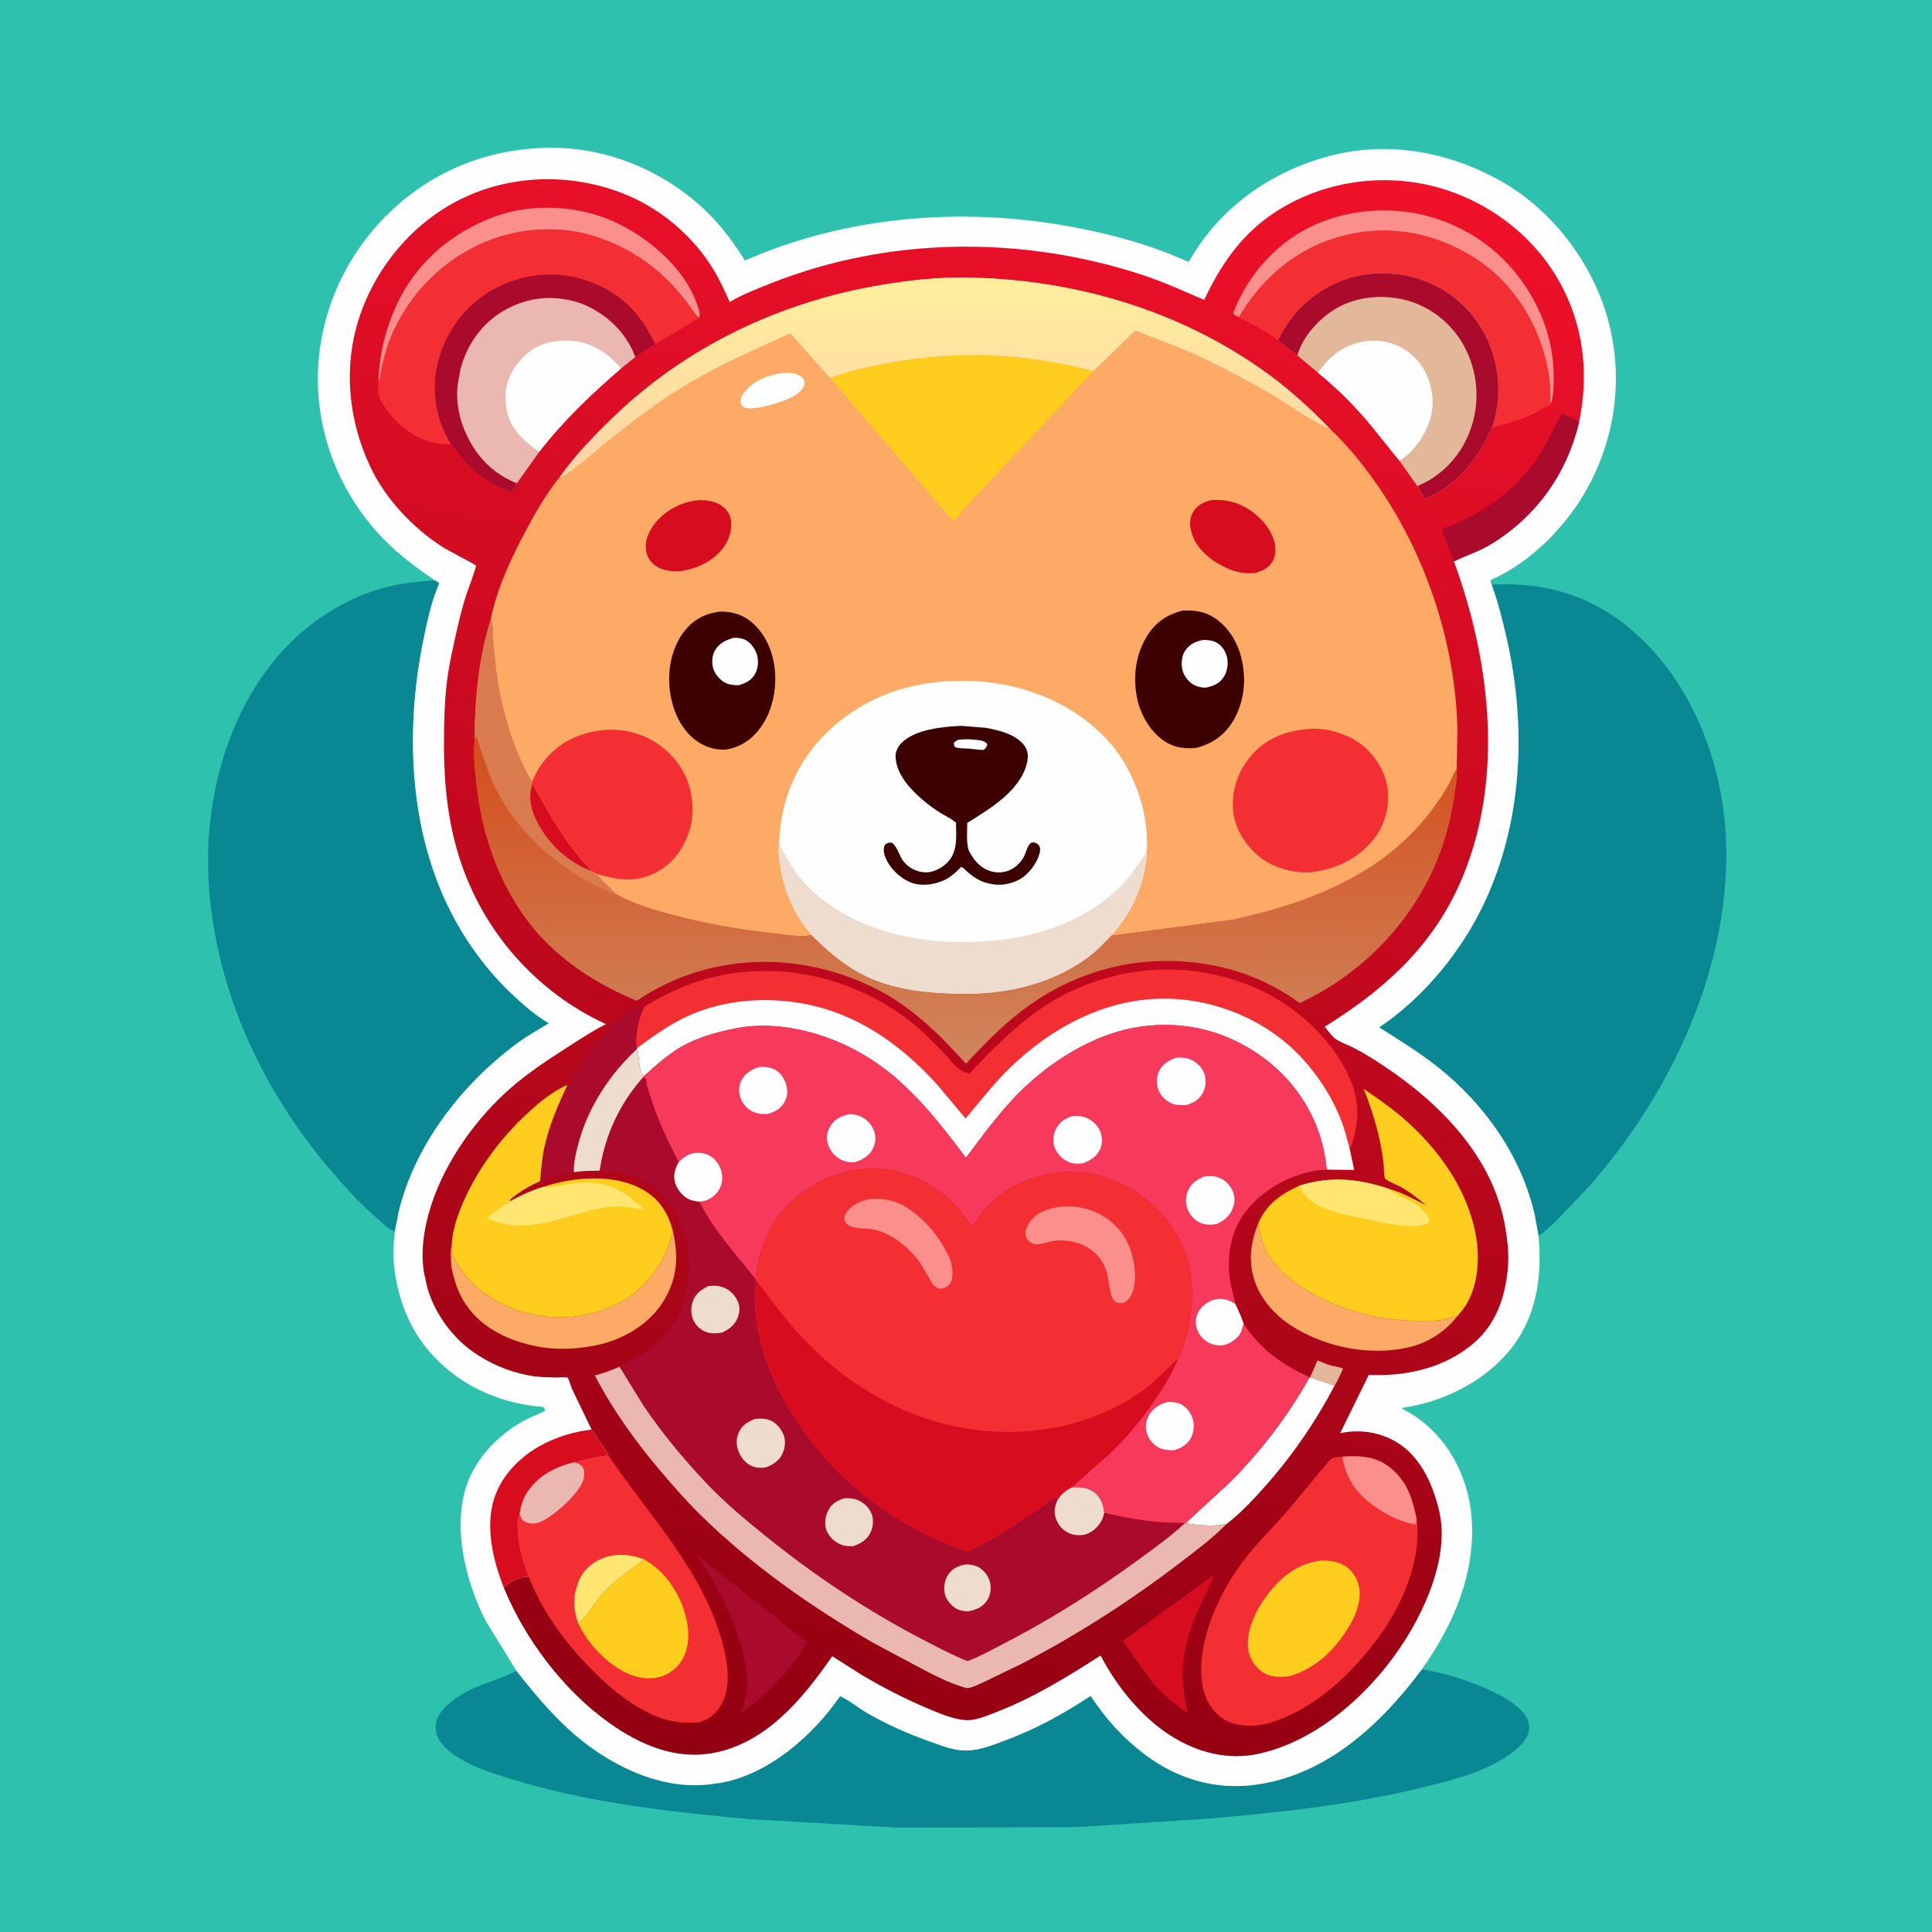 <svg version="1.1" xmlns="http://www.w3.org/2000/svg" style="display: block;" viewBox="0 0 2048 2048" width="1024" height="1024">
<defs>
	<linearGradient id="Gradient1" gradientUnits="userSpaceOnUse" x1="815.949" y1="1874.5" x2="1107.2" y2="127.513">
		<stop class="stop0" offset="0" stop-opacity="1" stop-color="rgb(145,0,17)"/>
		<stop class="stop1" offset="1" stop-opacity="1" stop-color="rgb(240,17,42)"/>
	</linearGradient>
	<linearGradient id="Gradient2" gradientUnits="userSpaceOnUse" x1="1022.81" y1="774.492" x2="1024.49" y2="1123">
		<stop class="stop0" offset="0" stop-opacity="1" stop-color="rgb(212,76,26)"/>
		<stop class="stop1" offset="1" stop-opacity="1" stop-color="rgb(207,133,93)"/>
	</linearGradient>
	<linearGradient id="Gradient3" gradientUnits="userSpaceOnUse" x1="999.549" y1="295.955" x2="1001.18" y2="495.729">
		<stop class="stop0" offset="0" stop-opacity="1" stop-color="rgb(255,239,157)"/>
		<stop class="stop1" offset="1" stop-opacity="1" stop-color="rgb(253,212,165)"/>
	</linearGradient>
</defs>
<path transform="translate(0,0)" fill="rgb(46,193,174)" d="M -0 -0 L 2048 0 L 2048 2048 L -0 2048 L -0 -0 z"/>
<path transform="translate(0,0)" fill="rgb(9,136,148)" d="M 1507.32 1769.45 C 1531.71 1773.63 1556.76 1781.4 1579.24 1791.68 C 1590.98 1797.06 1602.45 1803.06 1611.73 1812.27 C 1617.74 1818.23 1621.36 1824.02 1620.95 1832.73 C 1620.55 1841.39 1613.23 1849.35 1607.02 1854.64 C 1581.34 1876.52 1541.98 1886.42 1509.89 1894.34 C 1433.43 1913.2 1354.83 1921.65 1276.5 1928.13 L 1143.6 1936.72 L 1028.09 1937.26 L 951.713 1937.37 L 794.5 1928.38 C 709.829 1920.65 623.801 1911.05 542.255 1886.02 C 517.974 1878.57 485.131 1868.48 468.303 1848.37 C 463.005 1842.03 460.969 1834.6 462.242 1826.5 C 464.175 1814.21 477.493 1803.83 487.331 1797.47 C 505.968 1785.41 528.139 1781.44 547.363 1771.11 C 568.585 1798 590.634 1824.43 617.664 1845.75 C 654.663 1874.93 703.923 1897.35 752.076 1891.47 L 764.201 1889.83 C 815.041 1880.74 861.837 1839.63 890.538 1798.03 C 900.172 1802.27 909.612 1810.33 918.892 1815.7 C 940.183 1828.01 962.162 1837.69 985.306 1845.9 C 994.14 1849.03 1003.32 1852.7 1012.54 1854.48 C 1031.65 1858.18 1047.36 1851.71 1065 1845.13 C 1098.11 1832.77 1126.72 1817.16 1156.1 1797.72 C 1172.27 1822.25 1190.54 1842.45 1214.06 1860.14 C 1248.75 1886.22 1289.74 1898.02 1332.96 1891.62 C 1407.44 1880.57 1464.07 1827.42 1507.32 1769.45 z"/>
<path transform="translate(0,0)" fill="rgb(9,136,148)" d="M 461.028 615.176 L 465.394 617.679 C 465.316 619.45 465.067 619.861 464.392 621.451 C 457.139 638.536 452.781 659.147 449.006 677.404 C 431.063 764.19 432.726 860.01 466.833 942.689 C 484.446 985.385 511.29 1024.79 545.16 1056.15 C 556.445 1066.61 568.51 1076.92 581.822 1084.71 C 570.535 1091.58 558.903 1098.06 548.25 1105.91 C 490.218 1148.65 439.656 1213.51 422.721 1284.27 L 418.592 1305.24 C 413.237 1304.38 406.632 1297.38 402.433 1293.84 C 383.457 1277.84 366.65 1259.41 350.567 1240.58 C 279.058 1156.84 230.611 1053.99 221.735 943.608 C 214.733 856.547 237.538 761.547 295.438 694.474 C 325.654 659.47 368.341 631.942 413.5 621.41 C 429.087 617.774 445.103 616.347 461.028 615.176 z"/>
<path transform="translate(0,0)" fill="rgb(9,136,148)" d="M 1581.2 619.799 C 1638.63 616.331 1689.2 632.03 1732.63 670.364 C 1792.6 723.294 1824.8 805.287 1829.31 883.944 C 1837.14 1020.35 1772.16 1159.49 1682.7 1259.53 L 1649.59 1294.22 C 1643.84 1299.75 1637.82 1305.96 1630.84 1309.88 L 1626.99 1288.5 C 1613.02 1226.19 1574.25 1171.04 1524.67 1131.58 C 1504.87 1115.81 1483.26 1102.58 1461.91 1089.07 C 1509.63 1057.14 1550.09 1007.46 1574.18 955.488 C 1614.17 869.179 1618.16 769.388 1597.3 677.43 C 1592.89 657.968 1588.13 638.538 1581.2 619.799 z"/>
<path transform="translate(0,0)" fill="rgb(254,254,254)" d="M 461.028 615.176 C 441.965 602.379 424.089 589.076 407.894 572.707 C 362.738 527.066 336.477 464.514 336.937 400.193 C 337.403 334.958 364.727 272.513 411.214 226.889 C 459.511 179.49 521.533 155.782 588.711 156.687 C 650.012 157.513 711.317 185.264 753.798 229.128 C 767.594 243.373 779.163 259.364 789.657 276.151 C 896.926 229.075 1018.77 219.197 1133.37 239.949 C 1168.87 246.377 1204.08 255.254 1237.76 268.336 L 1260.14 277.584 C 1291.99 221.184 1344.83 183.1 1407 165.979 C 1470.2 148.574 1535.76 160.46 1592.29 192.724 C 1646.14 223.465 1688.28 279.231 1704.55 338.875 C 1721.45 400.871 1712.39 466.324 1680.23 521.864 C 1658.22 559.876 1621.18 597.005 1580.5 614.698 C 1579.77 617.19 1580.33 617.457 1581.2 619.799 C 1588.13 638.538 1592.89 657.968 1597.3 677.43 C 1618.16 769.388 1614.17 869.179 1574.18 955.488 C 1550.09 1007.46 1509.63 1057.14 1461.91 1089.07 C 1483.26 1102.58 1504.87 1115.81 1524.67 1131.58 C 1574.25 1171.04 1613.02 1226.19 1626.99 1288.5 L 1630.84 1309.88 C 1635.08 1353.33 1628.8 1396.76 1600.36 1431.36 C 1572.66 1465.06 1528.7 1486.74 1485.72 1492.45 C 1488.62 1494.93 1492.48 1496.49 1495.76 1498.5 C 1500.95 1501.68 1505.95 1505.31 1510.62 1509.22 C 1540.03 1533.86 1556.98 1570.72 1559.95 1608.65 C 1564.52 1667.09 1540.67 1722.71 1507.32 1769.45 C 1464.07 1827.42 1407.44 1880.57 1332.96 1891.62 C 1289.74 1898.02 1248.75 1886.22 1214.06 1860.14 C 1190.54 1842.45 1172.27 1822.25 1156.1 1797.72 C 1126.72 1817.16 1098.11 1832.77 1065 1845.13 C 1047.36 1851.71 1031.65 1858.18 1012.54 1854.48 C 1003.32 1852.7 994.14 1849.03 985.306 1845.9 C 962.162 1837.69 940.183 1828.01 918.892 1815.7 C 909.612 1810.33 900.172 1802.27 890.538 1798.03 C 861.837 1839.63 815.041 1880.74 764.201 1889.83 L 752.076 1891.47 C 703.923 1897.35 654.663 1874.93 617.664 1845.75 C 590.634 1824.43 568.585 1798 547.363 1771.11 L 514.456 1717.55 C 493.659 1676.15 479.413 1619.49 494.722 1574.27 C 504.434 1545.57 528.345 1521.07 554.409 1506.5 C 561.904 1502.31 569.837 1499.49 577.5 1495.72 L 577.748 1494 L 575.687 1491.36 L 573.362 1491.19 C 526.807 1487.26 483.519 1466.72 453.383 1430.63 C 430.399 1403.1 417.797 1365.03 417.08 1329.36 C 416.92 1321.37 417.897 1313.2 418.592 1305.24 L 422.721 1284.27 C 439.656 1213.51 490.218 1148.65 548.25 1105.91 C 558.903 1098.06 570.535 1091.58 581.822 1084.71 C 568.51 1076.92 556.445 1066.61 545.16 1056.15 C 511.29 1024.79 484.446 985.385 466.833 942.689 C 432.726 860.01 431.063 764.19 449.006 677.404 C 452.781 659.147 457.139 638.536 464.392 621.451 C 465.067 619.861 465.316 619.45 465.394 617.679 L 461.028 615.176 z"/>
<path transform="translate(0,0)" fill="rgb(216,12,31)" d="M 534.079 1683.06 C 527.917 1667.22 522.97 1651.15 520.794 1634.25 C 517.317 1607.26 521.248 1583.32 538.248 1561.58 C 559.684 1534.16 593.17 1519.5 627.113 1515.37 L 639.011 1533.16 C 640.852 1536.03 643.589 1539.54 644.789 1542.7 C 634.34 1544.07 623.161 1546.02 613.124 1549.17 C 611.507 1549.68 610.096 1549.91 608.419 1550.09 C 587.845 1555.29 568.704 1565.16 557.584 1584.12 C 553.737 1590.67 552.094 1597.45 550.817 1604.87 C 548.505 1609.63 548.665 1614.32 548.753 1619.5 C 548.988 1633.28 551.75 1646.31 556.271 1659.28 L 560.62 1671.54 C 551.311 1670.74 542.658 1675.66 535.72 1681.52 L 534.079 1683.06 z"/>
<path transform="translate(0,0)" fill="url(#Gradient1)" d="M 642.289 1085.62 C 567.652 1051.13 511.356 986.73 486.696 908.434 C 474.64 870.153 470.664 830.355 470.625 790.392 C 470.602 767.493 471.07 744.588 473.86 721.829 C 475.729 706.59 479.11 691.41 482.4 676.426 C 485.754 661.149 489.442 645.524 494.191 630.621 C 495.252 627.292 505.057 601.537 504.542 599.447 C 504.368 598.74 473.954 582.914 469.656 580.17 C 437.642 559.731 408.223 528.551 392.128 493.947 C 368.024 442.124 363.333 383.012 383.501 328.948 C 403.139 276.306 443.222 231.359 494.709 208.144 C 546.362 184.855 606.371 184.285 659.036 204.514 C 696.959 219.08 730.717 246.48 752.951 280.412 C 761.189 292.984 767.457 306.373 773.509 320.095 C 787.405 311.899 802.552 306.11 817.517 300.183 C 942.202 250.797 1082.85 249.667 1210 291.095 C 1232.78 298.518 1254.48 308.444 1276.44 317.931 C 1294.13 280.623 1315.42 249.067 1350.37 225.812 C 1397.27 194.612 1455.96 184.093 1510.86 195.436 C 1565.27 206.677 1615.81 240.502 1646.08 287.129 C 1677.48 335.509 1685.63 391.886 1673.82 447.881 C 1660.79 502.124 1628.93 547.034 1581.17 576.445 C 1568.17 584.451 1554.71 588.507 1541.24 595.12 C 1581.14 703.742 1595.37 832.498 1545.71 940.427 C 1515.36 1006.39 1464.83 1050.74 1404.25 1088.34 C 1407.7 1092.48 1411.82 1098.62 1416.26 1101.6 C 1421.69 1105.25 1428.64 1107.53 1434.51 1110.5 C 1445.43 1116.03 1456.09 1122.76 1466.28 1129.52 C 1527.51 1170.17 1583.91 1227.51 1596.01 1303 C 1598.16 1316.38 1599.65 1329.49 1598.5 1343.06 C 1595.78 1375.01 1586.08 1404.11 1560.61 1425.16 C 1529.92 1450.52 1489.99 1459.22 1451.03 1457.4 L 1420.57 1519.27 L 1421.86 1519 C 1443 1514.69 1465.74 1518.65 1483.72 1530.86 C 1507.34 1546.89 1519.18 1574.8 1525.53 1601.48 C 1536.21 1646.36 1513.7 1699.79 1490.37 1737.11 C 1456.51 1791.25 1399.51 1844.13 1335.91 1858.71 C 1302.25 1866.42 1269.76 1858.14 1241.02 1839.91 C 1209.9 1820.18 1183.59 1787.35 1166.67 1754.92 C 1132.11 1777.16 1096.17 1799.26 1057.78 1814.25 C 1049.08 1817.65 1039.72 1821.7 1030.47 1823.12 C 1024.8 1823.99 1019.69 1823.15 1014.12 1821.91 C 1002.61 1819.34 991.46 1814.43 980.655 1809.81 C 957.558 1799.93 935.164 1788.4 913.586 1775.55 L 882.183 1755.67 C 851.351 1800.41 811.75 1848.37 755.234 1858.37 C 714.963 1865.5 677.798 1849.16 645.617 1826.21 C 597.393 1791.81 556.384 1737.58 534.079 1683.06 L 535.72 1681.52 C 542.658 1675.66 551.311 1670.74 560.62 1671.54 L 556.271 1659.28 C 551.75 1646.31 548.988 1633.28 548.753 1619.5 C 548.665 1614.32 548.505 1609.63 550.817 1604.87 C 552.094 1597.45 553.737 1590.67 557.584 1584.12 C 568.704 1565.16 587.845 1555.29 608.419 1550.09 C 610.096 1549.91 611.507 1549.68 613.124 1549.17 C 623.161 1546.02 634.34 1544.07 644.789 1542.7 C 643.589 1539.54 640.852 1536.03 639.011 1533.16 L 627.113 1515.37 L 606.34 1472.22 C 605.492 1470.33 602.783 1461.28 601.71 1460.41 C 600.831 1459.69 591.399 1460.17 589.531 1460.16 C 579.419 1460.12 569.747 1459.77 559.782 1457.85 C 538.103 1453.67 518.47 1445.13 500.443 1432.29 C 476.69 1415.38 456.026 1385.36 451.097 1356.21 C 444.337 1330.97 449.4 1301.05 457.404 1276.64 C 472.642 1230.18 505.014 1185.02 541.812 1152.98 C 559.644 1137.45 579.131 1124.51 598.983 1111.77 C 613.109 1102.71 627.32 1093.22 642.289 1085.62 z"/>
<path transform="translate(0,0)" fill="rgb(226,183,154)" d="M 1388.72 1460.05 L 1396.66 1442.06 C 1401.4 1444.09 1406.13 1446.21 1411.11 1447.58 C 1414.43 1448.49 1421.15 1449 1423.7 1451 C 1420.78 1456.85 1418.13 1463.44 1414.67 1468.94 L 1388.72 1460.05 z"/>
<path transform="translate(0,0)" fill="rgb(216,12,31)" d="M 1285.27 1670.5 L 1286.65 1671.5 C 1273.16 1699.54 1258.51 1727.76 1254.59 1758.98 C 1252.15 1778.45 1255.05 1796.61 1258.74 1815.65 C 1245.5 1806.61 1234.87 1797.53 1223.63 1786.08 L 1190.1 1739.68 L 1285.27 1670.5 z"/>
<path transform="translate(0,0)" fill="rgb(170,11,45)" d="M 737.607 1647.64 L 855.798 1741.11 C 845.484 1757.39 833.913 1771.97 820.64 1785.91 C 809.855 1796.86 798.081 1806.88 785.573 1815.81 C 790.917 1801.53 793.613 1786.41 791.377 1771.16 C 785.048 1727.96 762.94 1682.84 737.607 1647.64 z"/>
<path transform="translate(0,0)" fill="rgb(254,254,254)" d="M 1388.14 1460.04 L 1388.72 1460.05 L 1414.67 1468.94 C 1394.04 1508.02 1369.4 1543.83 1339.94 1576.82 C 1327.83 1590.39 1314.59 1604.5 1300.11 1615.59 C 1285.41 1618.37 1271.34 1616.99 1256.67 1614.64 L 1301.98 1572.95 C 1335.29 1540.15 1365.38 1500.88 1388.14 1460.04 z"/>
<path transform="translate(0,0)" fill="rgb(170,11,45)" d="M 1541.24 595.12 L 1528.35 561.539 C 1531.82 558.788 1537.88 557.602 1542.03 555.737 L 1565 544.084 C 1588 530.995 1610.49 512.813 1625.8 491.119 C 1637.36 474.736 1645.85 456.404 1655.38 438.828 C 1661.29 441.245 1669.34 443.287 1673.82 447.881 C 1660.79 502.124 1628.93 547.034 1581.17 576.445 C 1568.17 584.451 1554.71 588.507 1541.24 595.12 z"/>
<path transform="translate(0,0)" fill="rgb(251,143,139)" d="M 401.17 402.665 C 402.574 374.368 408.334 349.933 420.065 324 C 440.285 279.302 477.878 246.995 523.438 229.92 C 563.296 214.982 613.304 217.549 651.844 235.39 C 687.502 251.897 725.091 283.589 738.61 321.737 C 740.233 326.316 742.969 332.708 740.888 337.132 L 739.697 336.007 C 736.42 332.819 733.938 328.477 731.229 324.797 C 725.926 317.591 720.199 310.424 714.161 303.817 C 681.005 267.543 631.856 243.175 582.287 243.125 C 533.657 243.076 489.14 262.417 454.759 296.759 C 435.231 316.264 418.276 343.223 410.021 369.535 C 406.713 380.078 404.233 390.888 402.464 401.795 C 402.419 402.068 402.563 402.46 402.333 402.615 C 402.011 402.831 401.558 402.649 401.17 402.665 z"/>
<path transform="translate(0,0)" fill="rgb(251,143,139)" d="M 1313.31 336.351 C 1310.86 334.928 1308.25 334.193 1307.2 331.5 C 1323.57 290.092 1353.98 255.707 1395.28 237.644 C 1438.49 218.746 1489.69 218.326 1533.35 235.619 C 1579.42 253.862 1614.23 288.897 1633.58 334.178 C 1643.01 356.233 1647.24 378.532 1647.02 402.469 C 1646.94 410.737 1646.56 420.215 1643.97 428.112 C 1643.41 426.868 1643.24 426.06 1643.3 424.689 C 1643.94 408.58 1641.64 393.781 1637.62 378.25 C 1626.19 334.165 1597.63 293.355 1557.96 270.212 C 1515.7 245.559 1469.68 237.812 1422.14 250.376 C 1375.04 262.822 1337.69 294.578 1313.31 336.351 z"/>
<path transform="translate(0,0)" fill="rgb(252,170,101)" d="M 1544.82 1395.24 C 1532.52 1411.13 1514.24 1423.15 1494.71 1427.88 C 1453.47 1437.87 1405.98 1428.59 1370.36 1406.33 C 1350.92 1394.18 1333.2 1374.16 1328.11 1351.27 L 1327.73 1349.5 C 1323.82 1331.96 1326.72 1313.85 1333.63 1297.45 C 1335.42 1305.25 1336.61 1313.02 1339.63 1320.48 C 1347.7 1340.38 1365.6 1355.39 1383.36 1366.51 C 1419.62 1389.21 1461.34 1399.94 1503.87 1400.13 C 1513.28 1400.17 1523.04 1400.43 1532.27 1398.4 L 1544.82 1395.24 z"/>
<path transform="translate(0,0)" fill="rgb(252,170,101)" d="M 713.313 1304.85 C 719.599 1332.69 718.087 1356.03 702.495 1380.62 C 687.504 1404.25 660.169 1420.07 633.129 1425.81 C 612.578 1430.17 589.705 1431.34 569 1427.23 C 539.706 1421.42 511.563 1408.57 494.106 1383.21 C 485.64 1370.91 481.721 1358.27 478.665 1343.92 C 477.918 1335.79 477.265 1326.68 478.889 1318.65 C 478.832 1328.79 480.078 1332.3 485.483 1341.05 C 501.711 1367.31 531.783 1385.88 561.562 1392.77 C 597.494 1401.08 635.221 1395.42 666.217 1375.11 C 690.02 1359.51 707.39 1332.43 713.313 1304.85 z"/>
<path transform="translate(0,0)" fill="rgb(170,11,45)" d="M 647.664 1087.62 L 648.3 1086.77 C 655.025 1078.97 673.506 1066.92 683.621 1066.42 C 677.392 1077.72 672.546 1098.39 675.063 1111.25 L 675.228 1111.93 C 678.588 1120.56 676.292 1134.16 682.316 1141.01 L 682.135 1141.72 C 657.179 1169.37 641.034 1204.17 635.822 1240.95 C 626.747 1241.06 617.828 1241.06 608.855 1242.61 L 607.005 1243.07 L 591.002 1246.42 C 584.981 1247.41 578.196 1249.84 572.48 1252.03 C 573.533 1239.54 574.618 1226.79 577.415 1214.56 C 582.62 1191.8 591.722 1170.89 601.579 1149.85 C 607.853 1139.44 613.778 1129.09 621.128 1119.36 L 647.664 1087.62 z"/>
<path transform="translate(0,0)" fill="rgb(238,221,206)" d="M 675.228 1111.93 C 678.588 1120.56 676.292 1134.16 682.316 1141.01 L 682.135 1141.72 C 657.179 1169.37 641.034 1204.17 635.822 1240.95 C 626.747 1241.06 617.828 1241.06 608.855 1242.61 C 607.976 1240.4 608.116 1241.41 608.238 1238.93 C 608.73 1228.95 611.212 1218.86 613.933 1209.29 C 624.51 1172.08 646.987 1138.09 675.228 1111.93 z"/>
<path transform="translate(0,0)" fill="rgb(244,47,52)" d="M 1313.31 336.351 C 1337.69 294.578 1375.04 262.822 1422.14 250.376 C 1469.68 237.812 1515.7 245.559 1557.96 270.212 C 1597.63 293.355 1626.19 334.165 1637.62 378.25 C 1641.64 393.781 1643.94 408.58 1643.3 424.689 C 1643.24 426.06 1643.41 426.868 1643.97 428.112 C 1643.04 429.321 1642.96 429.84 1641.52 430.346 C 1635.76 432.366 1629.75 436.679 1624.01 439.271 C 1610.19 445.515 1596.12 449.625 1581.42 453.26 C 1584.52 445.903 1586.2 436.919 1587.25 429.022 C 1591.59 396.416 1582.37 361.96 1562.13 336.023 C 1542.52 310.896 1513.61 294.713 1482 290.817 C 1462.68 288.436 1442.39 289.878 1424.07 296.774 C 1393.31 308.351 1368.47 331.141 1354.72 361.073 C 1342.67 350.733 1327.05 344.129 1313.31 336.351 z"/>
<path transform="translate(0,0)" fill="rgb(234,184,177)" d="M 656.786 1448.6 L 682.103 1489.83 C 701.916 1518.98 724.622 1546.56 748.906 1572.11 C 769.025 1593.27 791.266 1611.81 814 1630.05 C 865.915 1671.7 921.831 1708.86 981.054 1739.33 C 995.465 1746.74 1010.47 1754.86 1025.61 1760.63 C 1037.58 1756.35 1049.04 1749.81 1060.37 1744.02 C 1110.94 1718.17 1159.44 1687.72 1205.29 1654.28 C 1222.49 1641.73 1240.15 1629.05 1255.88 1614.68 L 1256.67 1614.64 C 1271.34 1616.99 1285.41 1618.37 1300.11 1615.59 C 1285.11 1630.87 1266.98 1644.34 1249.96 1657.32 C 1197.51 1697.31 1142.6 1732.6 1084.12 1763.12 L 1041.87 1783.56 C 1037.47 1785.48 1030.96 1788.83 1026.22 1789.37 C 1023.9 1789.63 1019.34 1787.85 1016.96 1787.08 C 1004.91 1783.22 993.4 1777.18 982.066 1771.61 L 925 1741.15 C 860.012 1703.27 796.791 1659.09 742.942 1606.32 C 728.008 1591.69 714.04 1575.65 700.49 1559.74 C 674.077 1528.72 649.291 1494.27 630.618 1458.06 C 639.218 1455.46 647.819 1453 655.911 1449.03 L 656.786 1448.6 z"/>
<path transform="translate(0,0)" fill="rgb(254,205,29)" d="M 478.889 1318.65 C 479.394 1307.36 482.884 1295.1 486.877 1284.56 C 502.064 1244.5 528.586 1208.25 559.935 1179.35 C 572.573 1167.7 585.801 1156.95 601.579 1149.85 C 591.722 1170.89 582.62 1191.8 577.415 1214.56 C 574.618 1226.79 573.533 1239.54 572.48 1252.03 C 561.287 1257.16 550.262 1263.35 540.999 1271.51 L 540.383 1273.53 C 551.78 1267.34 563.196 1262.03 575.615 1258.21 C 606.467 1247.8 648.083 1244.18 677.9 1259.16 C 695.246 1267.88 705.767 1281.01 711.662 1299.39 L 713.313 1304.85 C 707.39 1332.43 690.02 1359.51 666.217 1375.11 C 635.221 1395.42 597.494 1401.08 561.562 1392.77 C 531.783 1385.88 501.711 1367.31 485.483 1341.05 C 480.078 1332.3 478.832 1328.79 478.889 1318.65 z"/>
<path transform="translate(0,0)" fill="rgb(255,230,113)" d="M 575.615 1258.21 L 576.604 1258.35 C 584.875 1259.36 595.193 1256.14 603.508 1254.91 C 615.74 1253.09 631.9 1252.88 643.832 1256.55 C 657.941 1260.88 673.224 1272.37 683.34 1282.9 C 671.592 1280.22 659.287 1278.02 647.21 1279.3 C 607.009 1283.57 571.027 1307.48 529.398 1296.07 C 525.662 1295.04 518.586 1293.47 515.777 1290.93 L 540.383 1273.53 C 551.78 1267.34 563.196 1262.03 575.615 1258.21 z"/>
<path transform="translate(0,0)" fill="rgb(254,205,29)" d="M 1471.59 1259.95 C 1485.78 1263.96 1498.73 1270.89 1511.73 1277.73 C 1502.77 1270.11 1494.26 1263.36 1483.89 1257.67 C 1481.43 1256.32 1469.18 1251.23 1468.24 1249.37 C 1466.8 1246.56 1467.09 1236.67 1466.64 1232.98 C 1463.35 1206.22 1455.71 1179.11 1445.5 1154.19 C 1459.64 1163.86 1473.88 1173.62 1486.89 1184.8 C 1523.8 1216.49 1554.68 1259.06 1564.1 1307.47 C 1569.09 1333.12 1567.15 1364.7 1551.84 1386.72 L 1544.82 1395.24 L 1532.27 1398.4 C 1523.04 1400.43 1513.28 1400.17 1503.87 1400.13 C 1461.34 1399.94 1419.62 1389.21 1383.36 1366.51 C 1365.6 1355.39 1347.7 1340.38 1339.63 1320.48 C 1336.61 1313.02 1335.42 1305.25 1333.63 1297.45 C 1341.46 1277.08 1358.24 1265.44 1377.35 1256.86 C 1410.12 1246.53 1439.32 1249.32 1471.59 1259.95 z"/>
<path transform="translate(0,0)" fill="rgb(255,230,113)" d="M 1377.35 1256.86 C 1410.12 1246.53 1439.32 1249.32 1471.59 1259.95 C 1477.92 1266.65 1489.73 1269.59 1497.68 1274.51 C 1505.52 1279.36 1513.3 1285.88 1515.49 1295.16 C 1514.55 1296.14 1514.27 1296.66 1512.95 1297.12 C 1494.85 1303.38 1471.51 1296.97 1453.24 1293.32 C 1434.73 1289.62 1414.53 1286.02 1397.46 1277.82 L 1396 1277.11 C 1387.77 1273.16 1380.62 1265.33 1377.35 1256.86 z"/>
<path transform="translate(0,0)" fill="rgb(226,183,154)" d="M 1354.72 361.073 C 1368.47 331.141 1393.31 308.351 1424.07 296.774 C 1442.39 289.878 1462.68 288.436 1482 290.817 C 1513.61 294.713 1542.52 310.896 1562.13 336.023 C 1582.37 361.96 1591.59 396.416 1587.25 429.022 C 1586.2 436.919 1584.52 445.903 1581.42 453.26 C 1566.48 487.631 1545.11 513.703 1510.48 529.251 L 1502.5 515.298 L 1483.45 488.463 L 1452.4 449.897 C 1436.05 430.202 1417.02 411.261 1397.13 395.174 L 1375.24 376.713 L 1354.72 361.073 z"/>
<path transform="translate(0,0)" fill="rgb(254,254,254)" d="M 1397.13 395.174 C 1409.53 377.466 1423.67 365.918 1445.56 362.115 C 1461.95 359.269 1478.07 362.578 1491.67 372.347 C 1506.8 383.219 1515.34 398.8 1518 417 C 1520.99 437.427 1513.97 455.388 1501.82 471.54 C 1496.68 478.361 1490.73 483.991 1483.45 488.463 L 1452.4 449.897 C 1436.05 430.202 1417.02 411.261 1397.13 395.174 z"/>
<path transform="translate(0,0)" fill="rgb(170,11,45)" d="M 1354.72 361.073 C 1368.47 331.141 1393.31 308.351 1424.07 296.774 C 1442.39 289.878 1462.68 288.436 1482 290.817 C 1513.61 294.713 1542.52 310.896 1562.13 336.023 C 1582.37 361.96 1591.59 396.416 1587.25 429.022 C 1586.2 436.919 1584.52 445.903 1581.42 453.26 C 1566.48 487.631 1545.11 513.703 1510.48 529.251 L 1502.5 515.298 L 1509.32 512.085 C 1533.66 499.87 1551.51 478.036 1559.84 452.226 C 1568.93 424.09 1566.21 393.943 1552.52 367.827 C 1540.57 345.047 1519.03 326.851 1494.38 319.313 C 1469.84 311.807 1440.88 313.411 1418.21 325.926 C 1399.73 336.136 1381.02 356.014 1375.24 376.713 L 1354.72 361.073 z"/>
<path transform="translate(0,0)" fill="rgb(244,47,52)" d="M 608.419 1550.09 C 610.096 1549.91 611.507 1549.68 613.124 1549.17 C 623.161 1546.02 634.34 1544.07 644.789 1542.7 C 688.266 1607.17 744.206 1663.49 765.511 1740.44 C 769.921 1756.36 773.386 1775.23 770.123 1791.64 C 767.798 1803.33 761.93 1814.3 751.834 1821.03 C 749.665 1822.47 747.418 1823.31 745 1824.22 L 743.832 1824.68 C 739.799 1826.16 735.173 1826.1 730.921 1826.16 C 715.59 1826.4 701.736 1822.61 688.017 1815.93 C 664.546 1804.5 645.436 1788.24 627.203 1769.8 C 599.203 1741.5 575.093 1708.84 560.62 1671.54 L 556.271 1659.28 C 551.75 1646.31 548.988 1633.28 548.753 1619.5 C 548.665 1614.32 548.505 1609.63 550.817 1604.87 C 552.094 1597.45 553.737 1590.67 557.584 1584.12 C 568.704 1565.16 587.845 1555.29 608.419 1550.09 z"/>
<path transform="translate(0,0)" fill="rgb(255,230,113)" d="M 612.996 1721.16 C 609.106 1710.24 607.291 1696.99 610.379 1685.63 L 610.846 1684 L 613.033 1677 C 617.233 1665.97 625.801 1657.48 636.571 1652.76 C 651.949 1646.02 667.552 1647.24 682.888 1653.01 C 667.033 1664.94 651.394 1675.12 638.082 1690.17 C 629.29 1700.12 622.827 1712.38 612.996 1721.16 z"/>
<path transform="translate(0,0)" fill="rgb(234,184,177)" d="M 608.419 1550.09 C 612.518 1550.84 614.991 1551.93 617.57 1555.34 C 619.873 1558.38 619.563 1563.92 618.724 1567.43 C 615.205 1582.19 589.115 1604.81 576.127 1611.75 C 570.739 1614.62 565.064 1616.12 559.068 1614.1 C 556.006 1613.06 553.741 1611.75 552.35 1608.7 L 550.817 1604.87 C 552.094 1597.45 553.737 1590.67 557.584 1584.12 C 568.704 1565.16 587.845 1555.29 608.419 1550.09 z"/>
<path transform="translate(0,0)" fill="rgb(254,205,29)" d="M 682.888 1653.01 C 705.063 1665.61 719.997 1687.87 726.671 1712.26 C 730.753 1727.17 731.337 1745.04 723.5 1758.82 C 718.281 1768 709.719 1774.76 699.533 1777.57 C 685.817 1781.35 670.183 1777.59 658.215 1770.4 C 638.901 1758.78 622.865 1741.31 612.996 1721.16 C 622.827 1712.38 629.29 1700.12 638.082 1690.17 C 651.394 1675.12 667.033 1664.94 682.888 1653.01 z"/>
<path transform="translate(0,0)" fill="rgb(244,47,52)" d="M 1422.95 1544.06 C 1443.06 1542.78 1460.33 1543.79 1476.17 1557.91 C 1492.38 1572.35 1497.43 1589.64 1501.64 1610.11 L 1501.9 1611.66 C 1507.08 1656.31 1484.47 1705.46 1457.96 1740.11 C 1434.12 1771.27 1404.01 1800.69 1368.25 1817.64 C 1357.78 1822.6 1345.6 1827.4 1334 1828.71 C 1319.96 1830.31 1304.88 1828.81 1293.5 1819.7 C 1281.43 1810.03 1275.62 1796.61 1273.98 1781.44 C 1269.22 1737.31 1293.32 1686.57 1319.75 1652.35 C 1333.52 1634.53 1349.83 1618.63 1364.75 1601.75 L 1407.76 1549.91 C 1412.59 1543.98 1415.7 1544.8 1422.95 1544.06 z"/>
<path transform="translate(0,0)" fill="rgb(251,143,139)" d="M 1422.95 1544.06 C 1443.06 1542.78 1460.33 1543.79 1476.17 1557.91 C 1492.38 1572.35 1497.43 1589.64 1501.64 1610.11 L 1501.27 1615 L 1500 1615.98 C 1484.5 1613.41 1468.67 1605.39 1456.13 1596.2 C 1437.5 1582.56 1426.45 1567.07 1422.95 1544.06 z"/>
<path transform="translate(0,0)" fill="rgb(254,205,29)" d="M 1399.23 1654.34 C 1407.83 1653.63 1417.24 1655.05 1424.83 1659.29 C 1432.63 1663.65 1438.03 1671.74 1440.2 1680.28 C 1444.02 1695.23 1437.67 1711.29 1430.1 1724 C 1415.73 1748.12 1393.98 1769.85 1366.24 1776.85 C 1356.76 1778.19 1346.59 1778.05 1338.36 1772.46 C 1330.3 1766.97 1324.89 1758.63 1323.29 1749 C 1320.1 1729.9 1331.12 1707.16 1342.25 1692.19 C 1357.17 1672.13 1374.13 1658.01 1399.23 1654.34 z"/>
<path transform="translate(0,0)" fill="rgb(244,47,52)" d="M 683.621 1066.42 L 684.717 1065.95 C 689.186 1063.86 693.307 1060.97 697.666 1058.64 C 707.952 1053.17 718.669 1048.2 729.529 1043.99 C 779.452 1024.6 839.04 1024.89 889.583 1042.24 C 917.445 1051.8 942.772 1065.14 965.874 1083.45 C 978.434 1093.41 989.635 1104.93 1000.7 1116.5 C 1006.39 1122.45 1011.87 1129.99 1018.68 1134.67 C 1021.28 1136.47 1024.55 1137.33 1027.56 1138.22 C 1052.2 1111.74 1078.84 1084.87 1109.36 1065.16 C 1143.06 1043.39 1185.88 1029.78 1226 1028.06 C 1285.29 1025.53 1344.8 1044.13 1388.68 1085.27 C 1411.15 1106.33 1433.93 1137.45 1438.08 1168.5 L 1438.33 1170.32 C 1440.16 1184.63 1436.91 1204.97 1430.75 1218.13 L 1435.46 1240.12 L 1406.45 1239.79 L 1405.38 1231.26 C 1399.61 1188.25 1376.01 1149.17 1341.6 1123.04 C 1302.8 1093.58 1257.65 1081.54 1209.49 1088.21 C 1160.08 1095.06 1111.63 1125.82 1077.42 1161.2 C 1057.59 1181.7 1041.03 1204.62 1023.88 1227.32 C 995.144 1189.12 965.637 1150.92 925.288 1124.19 C 883.973 1096.82 827.525 1080.08 777.953 1090.45 C 759.226 1094.36 739.734 1099.62 723.006 1109.18 C 708.054 1117.72 695.008 1129.49 682.316 1141.01 C 676.292 1134.16 678.588 1120.56 675.228 1111.93 L 675.063 1111.25 C 672.546 1098.39 677.392 1077.72 683.621 1066.42 z"/>
<path transform="translate(0,0)" fill="rgb(254,254,254)" d="M 675.063 1111.25 C 690.578 1099.78 706.32 1088.31 723.639 1079.68 C 760.769 1061.19 803.66 1056.57 844.338 1062.67 C 904.85 1071.75 953.159 1105.24 993.471 1149.76 L 1023.56 1185.62 C 1036.93 1169.8 1049.76 1153.24 1064.18 1138.37 C 1104.99 1096.27 1158.61 1064.26 1218 1059.27 C 1270.24 1054.88 1324.67 1072.45 1364.5 1106.55 C 1389.29 1127.76 1410.05 1157.56 1421.85 1187.95 C 1425.71 1197.88 1428.07 1207.87 1430.75 1218.13 L 1435.46 1240.12 L 1406.45 1239.79 L 1405.38 1231.26 C 1399.61 1188.25 1376.01 1149.17 1341.6 1123.04 C 1302.8 1093.58 1257.65 1081.54 1209.49 1088.21 C 1160.08 1095.06 1111.63 1125.82 1077.42 1161.2 C 1057.59 1181.7 1041.03 1204.62 1023.88 1227.32 C 995.144 1189.12 965.637 1150.92 925.288 1124.19 C 883.973 1096.82 827.525 1080.08 777.953 1090.45 C 759.226 1094.36 739.734 1099.62 723.006 1109.18 C 708.054 1117.72 695.008 1129.49 682.316 1141.01 C 676.292 1134.16 678.588 1120.56 675.228 1111.93 L 675.063 1111.25 z"/>
<path transform="translate(0,0)" fill="rgb(244,47,52)" d="M 401.17 402.665 C 401.558 402.649 402.011 402.831 402.333 402.615 C 402.563 402.46 402.419 402.068 402.464 401.795 C 404.233 390.888 406.713 380.078 410.021 369.535 C 418.276 343.223 435.231 316.264 454.759 296.759 C 489.14 262.417 533.657 243.076 582.287 243.125 C 631.856 243.175 681.005 267.543 714.161 303.817 C 720.199 310.424 725.926 317.591 731.229 324.797 C 733.938 328.477 736.42 332.819 739.697 336.007 L 740.888 337.132 L 694.725 364.56 L 673.424 378.458 L 658.433 390.44 C 627.12 417.432 597.092 446.082 571.689 478.829 L 547.983 512.165 C 546.676 515.793 544.021 518.846 541.745 521.922 C 525.015 515.077 509.942 507.2 497.15 494.11 C 490.325 487.125 484.986 479.338 478.863 471.822 L 477.959 470.722 C 465.546 472.056 448.993 467.309 438.448 460.712 C 430.104 455.491 422.698 449.959 416.38 442.307 C 411.148 435.97 403.903 427.444 401.733 419.454 C 400.317 414.245 400.836 408.022 401.17 402.665 z"/>
<path transform="translate(0,0)" fill="rgb(170,11,45)" d="M 477.959 470.722 L 475.454 466.526 C 460.485 439.447 456.778 408.687 465.598 378.927 C 474.683 348.274 495.276 321.821 523.436 306.521 C 552.303 290.837 585.8 286.486 617.5 295.997 C 638.459 302.285 658.309 314.02 672.755 330.584 C 681.753 340.901 688.243 352.584 694.725 364.56 L 673.424 378.458 C 664.028 353.339 644.654 334.379 620.288 323.464 C 615.749 321.431 611.328 320.061 606.5 318.892 C 580.56 312.614 555.883 316.404 533.005 329.983 C 510.113 343.57 494.479 366.22 488.09 391.833 L 485.532 405.571 C 481.618 432.406 490.926 460.186 507.005 481.5 C 517.174 494.981 532.072 506.382 547.983 512.165 C 546.676 515.793 544.021 518.846 541.745 521.922 C 525.015 515.077 509.942 507.2 497.15 494.11 C 490.325 487.125 484.986 479.338 478.863 471.822 L 477.959 470.722 z"/>
<path transform="translate(0,0)" fill="rgb(234,184,177)" d="M 547.983 512.165 C 532.072 506.382 517.174 494.981 507.005 481.5 C 490.926 460.186 481.618 432.406 485.532 405.571 L 488.09 391.833 C 494.479 366.22 510.113 343.57 533.005 329.983 C 555.883 316.404 580.56 312.614 606.5 318.892 C 611.328 320.061 615.749 321.431 620.288 323.464 C 644.654 334.379 664.028 353.339 673.424 378.458 L 658.433 390.44 C 627.12 417.432 597.092 446.082 571.689 478.829 L 547.983 512.165 z"/>
<path transform="translate(0,0)" fill="rgb(254,254,254)" d="M 571.689 478.829 C 564.098 474.162 557.518 468.653 551.42 462.172 C 539.287 449.275 535.218 434.889 536.006 417.5 C 536.783 400.344 546.284 385.527 558.915 374.544 C 571.235 363.831 588.424 360.171 604.408 361.202 C 627.401 362.685 643.503 373.564 658.433 390.44 C 627.12 417.432 597.092 446.082 571.689 478.829 z"/>
<path transform="translate(0,0)" fill="url(#Gradient2)" d="M 520.181 656.658 C 523.136 662.499 522.032 670.806 522.492 677.326 L 525.572 708.204 C 531.041 750.4 542.567 791.882 563.832 828.98 L 564.124 830.08 C 582.474 863.499 600.884 896.098 627.843 923.568 L 632.966 926.429 C 638.089 934.726 646.859 940.39 652.913 947.96 C 672.017 958.276 693.218 964.656 714.128 970.19 C 749.574 979.572 785.719 985.676 822.151 989.648 C 833.813 990.919 848.924 993.722 860.317 991.193 C 876.115 1006.85 892.398 1021.17 912.145 1031.79 C 946.636 1050.34 988.711 1053.46 1027.04 1053.28 C 1072.71 1053.05 1120.28 1040.69 1156.55 1012.24 C 1164.16 1006.27 1170.92 998.764 1177.75 991.908 L 1305.44 975.196 C 1385.6 957.847 1463.92 928.491 1515.87 861.418 C 1523.34 851.77 1530.28 841.386 1536.16 830.682 C 1538.7 826.054 1540.53 820.444 1543.44 816.179 L 1544.22 815.079 C 1545.13 823.192 1543.35 832.636 1542.15 840.656 C 1538.91 862.261 1534.32 882.821 1526.75 903.366 C 1500.81 973.768 1445.68 1031.79 1377.73 1063.24 C 1332.56 1030.13 1279.18 1016.36 1223.66 1018.99 C 1177.25 1021.2 1132.19 1037.18 1094 1063.6 C 1067.88 1081.66 1045.51 1104.27 1024.1 1127.55 L 997.558 1099.53 C 982.251 1084.87 965.955 1070.66 948.047 1059.25 C 921.483 1042.32 889.408 1030.15 858.5 1024.21 C 794.503 1011.91 728.903 1024.37 674.969 1060.89 C 631.474 1042.82 589.689 1016 560.802 978.144 C 527.123 934.014 510.305 882.734 504.58 828.015 C 503.112 813.98 501.151 798.237 503.027 784.217 C 503.117 742.282 507.305 696.736 520.181 656.658 z"/>
<path transform="translate(0,0)" fill="rgb(218,123,79)" d="M 520.181 656.658 C 523.136 662.499 522.032 670.806 522.492 677.326 L 525.572 708.204 C 531.041 750.4 542.567 791.882 563.832 828.98 L 564.124 830.08 C 582.474 863.499 600.884 896.098 627.843 923.568 L 632.966 926.429 C 638.089 934.726 646.859 940.39 652.913 947.96 L 646 945.384 L 642.057 943.835 C 586.066 918.376 537.43 873.41 516.286 814.473 L 507.1 787.039 L 506.569 785.5 L 505.545 782.5 C 504.591 780.349 504.789 781.762 504.583 779.656 L 504.51 778.5 C 504.371 780.45 503.602 782.351 503.027 784.217 C 503.117 742.282 507.305 696.736 520.181 656.658 z"/>
<path transform="translate(0,0)" fill="rgb(216,12,31)" d="M 564.124 830.08 C 582.474 863.499 600.884 896.098 627.843 923.568 C 607.57 916.367 589.901 902.216 577.599 884.727 C 569.861 873.726 562.647 859.869 562.08 846.235 C 561.86 840.947 563.217 835.302 564.124 830.08 z"/>
<path transform="translate(0,0)" fill="rgb(170,11,45)" d="M 682.135 1141.72 C 682.9 1142.31 683.896 1142.68 684.43 1143.48 C 685.325 1144.82 685.695 1149.85 686.179 1151.69 L 691.776 1169.66 C 699.218 1191.21 708.84 1211.64 719.524 1231.76 C 715.644 1238.73 713.341 1245.66 715.659 1253.67 C 717.708 1260.76 723.584 1267.97 730.197 1271.23 C 733.618 1272.91 737.859 1273.3 741.595 1273.88 C 756.144 1303.99 780.283 1329.55 800.838 1355.69 L 801.036 1356.51 C 800.194 1370.93 799.833 1384.74 801.753 1399.1 C 809.102 1454.06 839.453 1505.95 875.834 1546.94 C 906.653 1581.66 948.089 1611.36 990.297 1630.53 C 1001.77 1635.74 1013.79 1641.09 1025.96 1644.45 C 1050.51 1633.34 1072.83 1618.45 1095.19 1603.52 C 1099.5 1600.65 1103.93 1597.83 1108 1594.62 C 1110.29 1592.81 1113.54 1589.32 1116.25 1588.34 C 1117.77 1587.79 1120.18 1588.3 1121.71 1588.49 C 1125.72 1583.12 1129.92 1579.53 1135.95 1576.57 C 1144.98 1576.13 1154.01 1576.42 1161.19 1582.77 C 1167.43 1588.29 1169.67 1595.53 1170.59 1603.56 C 1190.44 1608.36 1210.16 1611.89 1230.53 1613.6 C 1238.98 1614.31 1247.48 1613.67 1255.88 1614.68 C 1240.15 1629.05 1222.49 1641.73 1205.29 1654.28 C 1159.44 1687.72 1110.94 1718.17 1060.37 1744.02 C 1049.04 1749.81 1037.58 1756.35 1025.61 1760.63 C 1010.47 1754.86 995.465 1746.74 981.054 1739.33 C 921.831 1708.86 865.915 1671.7 814 1630.05 C 791.266 1611.81 769.025 1593.27 748.906 1572.11 C 724.622 1546.56 701.916 1518.98 682.103 1489.83 L 656.786 1448.6 C 668.387 1442.03 679.299 1436.53 690.061 1428.5 C 706.762 1416.03 721.406 1394.12 726.388 1373.88 L 726.836 1371.99 C 730.375 1357.55 731.119 1342.55 729.893 1327.74 L 729.74 1326.01 C 729.21 1319.41 727.75 1313.32 725.82 1307.01 C 724.509 1302.71 722.576 1299.04 720.92 1294.92 C 717.143 1285.52 710.046 1278.69 704.5 1270.51 C 699.026 1262.44 688.781 1254.03 679.768 1250.23 L 673.5 1247.67 C 670.034 1246.14 666.629 1245.21 662.995 1244.19 C 654.106 1241.7 644.994 1241.36 635.822 1240.95 C 641.034 1204.17 657.179 1169.37 682.135 1141.72 z"/>
<path transform="translate(0,0)" fill="rgb(238,221,206)" d="M 1024.51 1658.28 C 1028.93 1658.66 1033.29 1658.9 1037.22 1661.2 C 1042.94 1664.55 1047.75 1670.44 1049.35 1676.94 C 1050.99 1683.61 1050.09 1690.99 1046.19 1696.75 C 1041.26 1704.04 1034.81 1706.24 1026.58 1708.03 C 1022.16 1708 1016.99 1707.32 1013.2 1704.92 C 1007.64 1701.4 1002.57 1695.41 1001.4 1688.79 C 1000.17 1681.79 1001.43 1674.32 1005.61 1668.48 C 1010.36 1661.84 1016.74 1659.5 1024.51 1658.28 z"/>
<path transform="translate(0,0)" fill="rgb(238,221,206)" d="M 895.708 1588.08 C 900.42 1588.09 904.589 1588.23 909 1590.05 C 915.712 1592.82 921.667 1598.36 924.149 1605.28 C 926.219 1611.06 925.519 1619.17 922.767 1624.57 C 918.808 1632.35 912.623 1636.12 904.614 1638.92 C 900.637 1639.08 896.82 1639.15 893 1637.86 C 885.722 1635.4 879.619 1630.13 876.456 1623.09 C 874.149 1617.95 874.299 1610.01 876.365 1604.83 L 876.936 1603.5 L 878.049 1600.94 C 881.791 1593.49 888.086 1590.33 895.708 1588.08 z"/>
<path transform="translate(0,0)" fill="rgb(238,221,206)" d="M 751.23 1363.15 C 756.394 1362.93 760.827 1362.59 765.796 1364.29 C 773.243 1366.84 778.752 1372.3 781.998 1379.41 C 784.508 1384.91 784.217 1390.73 782.167 1396.29 C 779.099 1404.6 773.016 1409.01 765.345 1412.65 C 760.478 1413.4 754.45 1413.8 749.697 1412.34 C 743.333 1410.38 738.206 1405.9 735.258 1399.98 C 732.238 1393.91 732.07 1386.02 734.325 1379.69 C 737.372 1371.12 743.402 1366.95 751.23 1363.15 z"/>
<path transform="translate(0,0)" fill="rgb(238,221,206)" d="M 1135.95 1576.57 C 1144.98 1576.13 1154.01 1576.42 1161.19 1582.77 C 1167.43 1588.29 1169.67 1595.53 1170.59 1603.56 L 1168.85 1609.5 C 1165.96 1616.72 1159.07 1623.64 1151.7 1626.22 C 1146.13 1628.17 1138.27 1627.51 1133 1625.1 C 1126.38 1622.07 1121.62 1616.46 1119.27 1609.61 C 1116.56 1601.74 1118.41 1595.77 1121.71 1588.49 C 1125.72 1583.12 1129.92 1579.53 1135.95 1576.57 z"/>
<path transform="translate(0,0)" fill="rgb(238,221,206)" d="M 800.386 1504.12 C 804.999 1503.71 810.219 1503.49 814.651 1504.94 C 821.944 1507.33 827.131 1513.13 830.21 1520 C 833.061 1526.36 832.444 1534.01 829.73 1540.29 C 826.352 1548.11 820.099 1552.24 812.478 1555.31 C 807.785 1556.31 802.485 1556.14 797.963 1554.47 C 791.483 1552.07 786.441 1546.51 783.622 1540.33 C 780.48 1533.45 779.94 1526.09 782.915 1519.02 C 786.385 1510.76 792.463 1507.2 800.386 1504.12 z"/>
<path transform="translate(0,0)" fill="rgb(247,58,92)" d="M 682.316 1141.01 C 695.008 1129.49 708.054 1117.72 723.006 1109.18 C 739.734 1099.62 759.226 1094.36 777.953 1090.45 C 827.525 1080.08 883.973 1096.82 925.288 1124.19 C 965.637 1150.92 995.144 1189.12 1023.88 1227.32 C 1041.03 1204.62 1057.59 1181.7 1077.42 1161.2 C 1111.63 1125.82 1160.08 1095.06 1209.49 1088.21 C 1257.65 1081.54 1302.8 1093.58 1341.6 1123.04 C 1376.01 1149.17 1399.61 1188.25 1405.38 1231.26 L 1406.45 1239.79 C 1376.07 1241.32 1345.68 1255.96 1325.28 1278.5 C 1307.42 1298.24 1301.2 1322.71 1302.88 1348.84 C 1303.63 1360.55 1307.15 1370.89 1309.54 1382.22 C 1312.65 1389.06 1315.97 1395.9 1318.19 1403.08 C 1336.39 1430.84 1358.63 1446.07 1388.14 1460.04 C 1365.38 1500.88 1335.29 1540.15 1301.98 1572.95 L 1256.67 1614.64 L 1255.88 1614.68 C 1247.48 1613.67 1238.98 1614.31 1230.53 1613.6 C 1210.16 1611.89 1190.44 1608.36 1170.59 1603.56 C 1169.67 1595.53 1167.43 1588.29 1161.19 1582.77 C 1154.01 1576.42 1144.98 1576.13 1135.95 1576.57 L 1175.66 1541.62 C 1195.29 1522.99 1212.46 1501.87 1227.33 1479.3 C 1235.68 1466.64 1243.03 1454.45 1248.56 1440.28 C 1252.32 1434.77 1254.2 1427.63 1256.05 1421.26 C 1262.33 1399.64 1265.6 1374.6 1262.41 1352.15 L 1260.6 1341.61 C 1253.11 1309.67 1229.79 1278.82 1202.01 1261.86 C 1171.88 1243.46 1137.71 1237.52 1103.23 1246.31 C 1072.46 1254.16 1046.88 1273.44 1030.62 1300.57 C 1021.8 1288.16 1011.61 1275.03 999.614 1265.54 C 975.148 1246.17 943.124 1235.49 911.883 1239.55 C 886.714 1242.82 864.729 1252.23 844.997 1268.29 C 817.801 1290.41 804.416 1321.57 800.838 1355.69 C 780.283 1329.55 756.144 1303.99 741.595 1273.88 C 737.859 1273.3 733.618 1272.91 730.197 1271.23 C 723.584 1267.97 717.708 1260.76 715.659 1253.67 C 713.341 1245.66 715.644 1238.73 719.524 1231.76 C 708.84 1211.64 699.218 1191.21 691.776 1169.66 L 686.179 1151.69 C 685.695 1149.85 685.325 1144.82 684.43 1143.48 C 683.896 1142.68 682.9 1142.31 682.135 1141.72 L 682.316 1141.01 z"/>
<path transform="translate(0,0)" fill="rgb(254,254,254)" d="M 1318.19 1403.08 L 1317.98 1403.93 L 1317.61 1405.34 L 1315.79 1411.5 C 1313.11 1417.66 1305.87 1423.13 1299.64 1425.22 C 1293.83 1427.17 1287.01 1426.11 1281.62 1423.48 C 1275.34 1420.4 1270.63 1414.76 1268.57 1408.08 C 1266.91 1402.67 1267.48 1395.94 1270.19 1390.97 C 1273.76 1384.43 1280.55 1379.22 1287.85 1377.48 C 1296.22 1375.49 1302.41 1377.97 1309.54 1382.22 C 1312.65 1389.06 1315.97 1395.9 1318.19 1403.08 z"/>
<path transform="translate(0,0)" fill="rgb(254,254,254)" d="M 804.571 1131.07 C 810.922 1130.81 816.431 1130.93 822.07 1134.24 C 827.688 1137.53 831.668 1143.53 833.39 1149.72 C 835.257 1156.43 834.865 1162.85 831.165 1168.93 C 827.045 1175.68 820.96 1178.84 813.539 1180.81 C 808.424 1181.08 804.336 1180.89 799.5 1179.07 C 793.496 1176.81 788.225 1171.62 785.732 1165.72 C 782.902 1159.02 782.587 1152.4 785.715 1145.69 C 789.515 1137.53 796.484 1133.88 804.571 1131.07 z"/>
<path transform="translate(0,0)" fill="rgb(254,254,254)" d="M 899.978 1181.14 C 904.27 1181.19 908.678 1181.71 912.594 1183.57 C 919.566 1186.89 924.276 1192.49 926.816 1199.75 C 928.885 1205.67 927.999 1212.86 924.938 1218.28 C 920.676 1225.82 913.635 1229.81 905.567 1232.04 C 900.365 1232.2 895.867 1231.45 891.198 1229.04 C 884.247 1225.44 879.177 1218.94 877.263 1211.37 C 875.787 1205.52 876.804 1199.02 880 1193.97 C 884.962 1186.13 891.192 1183.11 899.978 1181.14 z"/>
<path transform="translate(0,0)" fill="rgb(254,254,254)" d="M 1237.44 1486.22 C 1241.52 1486.07 1246.33 1486.29 1250.15 1487.77 C 1256.65 1490.3 1261.93 1496.84 1264.17 1503.33 C 1266.24 1509.32 1265.58 1518.09 1262.73 1523.71 C 1258.78 1531.49 1252.34 1534.86 1244.42 1537.31 C 1238.65 1537.27 1234.03 1537.24 1228.7 1534.65 C 1222.26 1531.52 1217.45 1525.31 1215.56 1518.45 C 1213.85 1512.26 1214.71 1505.37 1218.1 1499.95 C 1222.71 1492.58 1229.12 1488.31 1237.44 1486.22 z"/>
<path transform="translate(0,0)" fill="rgb(254,254,254)" d="M 1136.45 1183.11 C 1140.64 1183.03 1144.95 1182.8 1149 1184.02 C 1156.39 1186.26 1162.67 1191.41 1165.91 1198.5 C 1168.51 1204.16 1168.84 1212.28 1166.27 1217.97 C 1162.73 1225.8 1156.08 1230.07 1148.31 1232.98 C 1143.4 1233.8 1138.21 1233.83 1133.5 1232 C 1126.18 1229.15 1120.93 1223.49 1117.96 1216.29 C 1115.89 1211.27 1116.43 1203.04 1118.65 1198.16 C 1122.45 1189.82 1128.16 1186.1 1136.45 1183.11 z"/>
<path transform="translate(0,0)" fill="rgb(254,254,254)" d="M 719.524 1231.76 C 725.81 1225.91 731.664 1221.63 740.758 1222.01 C 747.782 1222.3 753.769 1224.82 758.495 1230.12 C 763.948 1236.24 766.243 1243.81 765.389 1251.97 C 764.696 1258.59 760.457 1264.9 755.243 1268.86 C 751.203 1271.93 746.559 1273.27 741.595 1273.88 C 737.859 1273.3 733.618 1272.91 730.197 1271.23 C 723.584 1267.97 717.708 1260.76 715.659 1253.67 C 713.341 1245.66 715.644 1238.73 719.524 1231.76 z"/>
<path transform="translate(0,0)" fill="rgb(254,254,254)" d="M 1247.58 1121.09 C 1252.88 1121.03 1257.54 1121.05 1262.5 1123.29 C 1268.75 1126.12 1274.44 1131.62 1276.66 1138.2 C 1278.82 1144.61 1278.33 1152.42 1275.12 1158.41 C 1271.11 1165.88 1265.07 1168.99 1257.3 1171.47 C 1252.09 1171.72 1245.84 1171.6 1241.1 1169.22 C 1234.73 1166.02 1229.85 1161.16 1227.62 1154.28 C 1225.5 1147.78 1225.91 1140.56 1229.18 1134.47 C 1233.25 1126.88 1239.72 1123.6 1247.58 1121.09 z"/>
<path transform="translate(0,0)" fill="rgb(254,254,254)" d="M 1276.1 1247.19 C 1280.43 1246.91 1285.64 1246.29 1289.84 1247.56 C 1296.92 1249.69 1302.54 1254.43 1305.95 1261 C 1308.93 1266.74 1309.36 1273.08 1307.36 1279.19 C 1304.27 1288.61 1298.39 1293.39 1289.82 1297.54 C 1284.74 1298.32 1279.59 1298.65 1274.62 1297.04 C 1268.26 1294.98 1263.16 1290.39 1260.14 1284.45 C 1256.66 1277.59 1256.19 1270.27 1258.96 1263.08 C 1262.21 1254.65 1268.29 1250.68 1276.1 1247.19 z"/>
<path transform="translate(0,0)" fill="rgb(244,47,52)" d="M 800.838 1355.69 C 804.416 1321.57 817.801 1290.41 844.997 1268.29 C 864.729 1252.23 886.714 1242.82 911.883 1239.55 C 943.124 1235.49 975.148 1246.17 999.614 1265.54 C 1011.61 1275.03 1021.8 1288.16 1030.62 1300.57 C 1046.88 1273.44 1072.46 1254.16 1103.23 1246.31 C 1137.71 1237.52 1171.88 1243.46 1202.01 1261.86 C 1229.79 1278.82 1253.11 1309.67 1260.6 1341.61 L 1262.41 1352.15 C 1265.6 1374.6 1262.33 1399.64 1256.05 1421.26 C 1254.2 1427.63 1252.32 1434.77 1248.56 1440.28 C 1243.03 1454.45 1235.68 1466.64 1227.33 1479.3 C 1212.46 1501.87 1195.29 1522.99 1175.66 1541.62 L 1135.95 1576.57 C 1129.92 1579.53 1125.72 1583.12 1121.71 1588.49 C 1120.18 1588.3 1117.77 1587.79 1116.25 1588.34 C 1113.54 1589.32 1110.29 1592.81 1108 1594.62 C 1103.93 1597.83 1099.5 1600.65 1095.19 1603.52 C 1072.83 1618.45 1050.51 1633.34 1025.96 1644.45 C 1013.79 1641.09 1001.77 1635.74 990.297 1630.53 C 948.089 1611.36 906.653 1581.66 875.834 1546.94 C 839.453 1505.95 809.102 1454.06 801.753 1399.1 C 799.833 1384.74 800.194 1370.93 801.036 1356.51 L 800.838 1355.69 z"/>
<path transform="translate(0,0)" fill="rgb(251,143,139)" d="M 920.91 1271.12 C 935.749 1269.99 948.151 1271.99 960.858 1279.9 C 977.783 1290.44 992.02 1306.35 1001.53 1323.8 C 1004.05 1328.44 1007.16 1333.66 1008.24 1338.86 L 1008.5 1340.21 C 1009.39 1344.59 1010 1348.42 1009.52 1352.91 C 1009.09 1357.02 1007.98 1360.58 1004.61 1363.19 C 1002.09 1365.14 998.424 1366.5 995.224 1365.71 C 993.117 1365.19 991.153 1363.62 989.417 1362.37 C 984.774 1355.29 981.241 1347.54 976.577 1340.46 C 965.918 1324.27 947.168 1308.64 928.207 1303.75 C 919.832 1301.6 910.27 1303.01 902.108 1300.16 C 899.252 1299.17 896.596 1296.91 895.5 1294.05 C 894.383 1291.14 895.49 1288.01 897.078 1285.5 C 902.144 1277.48 912.119 1273.41 920.91 1271.12 z"/>
<path transform="translate(0,0)" fill="rgb(251,143,139)" d="M 1122.74 1279.28 C 1128.66 1278.62 1135.7 1278.61 1141.62 1279.41 C 1160.41 1281.93 1177.45 1291.49 1188.84 1306.67 C 1199.49 1320.88 1205.21 1343.99 1202.46 1361.63 C 1201.41 1368.34 1199.05 1376.1 1192.96 1379.91 C 1189.5 1382.08 1186.97 1381.56 1183.31 1380.66 C 1180.28 1378.06 1178.88 1376.32 1177.76 1372.43 L 1177.49 1371.42 L 1173.2 1348.5 C 1166.02 1324.53 1143.15 1313.2 1119.09 1315.13 C 1112.31 1315.67 1105.16 1319.01 1098.55 1318.96 C 1096.5 1318.95 1094.23 1318.01 1092.5 1316.97 C 1089.78 1315.33 1087.83 1312.77 1087.26 1309.62 C 1086.45 1305.15 1088.66 1299.9 1091.12 1296.23 C 1098.89 1284.67 1109.87 1281.64 1122.74 1279.28 z"/>
<path transform="translate(0,0)" fill="rgb(216,12,31)" d="M 801.036 1356.51 C 816.177 1376.22 830.825 1396.52 847.608 1414.89 C 895.94 1467.79 960.862 1505.95 1032.5 1515.42 C 1098.01 1524.08 1165.5 1509.83 1218.36 1468.85 L 1248.56 1440.28 C 1243.03 1454.45 1235.68 1466.64 1227.33 1479.3 C 1212.46 1501.87 1195.29 1522.99 1175.66 1541.62 L 1135.95 1576.57 C 1129.92 1579.53 1125.72 1583.12 1121.71 1588.49 C 1120.18 1588.3 1117.77 1587.79 1116.25 1588.34 C 1113.54 1589.32 1110.29 1592.81 1108 1594.62 C 1103.93 1597.83 1099.5 1600.65 1095.19 1603.52 C 1072.83 1618.45 1050.51 1633.34 1025.96 1644.45 C 1013.79 1641.09 1001.77 1635.74 990.297 1630.53 C 948.089 1611.36 906.653 1581.66 875.834 1546.94 C 839.453 1505.95 809.102 1454.06 801.753 1399.1 C 799.833 1384.74 800.194 1370.93 801.036 1356.51 z"/>
<path transform="translate(0,0)" fill="rgb(252,170,101)" d="M 593.271 505.835 C 608.75 483.658 629.018 462.683 648.381 443.837 C 726.843 367.47 826.929 320.017 934.526 301.984 C 964.276 296.998 994.449 293.722 1024.66 294.193 C 1138.95 295.975 1251.91 329 1344.72 396.826 C 1368.03 413.86 1388.99 433.11 1409.08 453.774 C 1429.41 472.883 1447.35 495.4 1462.97 518.447 C 1512.49 591.52 1542.05 681.619 1544.9 769.957 L 1544.22 815.079 L 1543.44 816.179 C 1540.53 820.444 1538.7 826.054 1536.16 830.682 C 1530.28 841.386 1523.34 851.77 1515.87 861.418 C 1463.92 928.491 1385.6 957.847 1305.44 975.196 L 1177.75 991.908 C 1170.92 998.764 1164.16 1006.27 1156.55 1012.24 C 1120.28 1040.69 1072.71 1053.05 1027.04 1053.28 C 988.711 1053.46 946.636 1050.34 912.145 1031.79 C 892.398 1021.17 876.115 1006.85 860.317 991.193 C 848.924 993.722 833.813 990.919 822.151 989.648 C 785.719 985.676 749.574 979.572 714.128 970.19 C 693.218 964.656 672.017 958.276 652.913 947.96 C 646.859 940.39 638.089 934.726 632.966 926.429 L 627.843 923.568 C 600.884 896.098 582.474 863.499 564.124 830.08 L 563.832 828.98 C 542.567 791.882 531.041 750.4 525.572 708.204 L 522.492 677.326 C 522.032 670.806 523.136 662.499 520.181 656.658 C 526.719 623.605 542.091 591.155 557.866 561.635 C 568.117 542.454 579.392 522.619 593.271 505.835 z"/>
<path transform="translate(0,0)" fill="rgb(254,254,254)" d="M 830.626 395.372 C 835.125 395.087 841.26 395.299 845.5 397 C 848.297 398.122 851.177 400.045 852.231 403 C 853.297 405.986 852.789 408.366 851.248 411.071 C 844.58 422.773 820.286 428.142 807.975 431.378 C 802.189 432.218 795.219 433.831 789.5 432.12 C 787 431.373 786.26 429.602 785.033 427.5 C 784.787 422.224 786.121 419.122 789.517 415.085 C 800.013 402.611 814.844 397.137 830.626 395.372 z"/>
<path transform="translate(0,0)" fill="rgb(216,12,31)" d="M 738.955 530.356 C 747.731 529.625 757.425 530.984 764.846 536.027 C 769.783 539.382 773.751 544.826 774.748 550.795 C 776.406 560.72 773.19 571.748 767.287 579.797 C 756.605 594.362 739.733 602.621 722.25 605.311 C 713.228 606.051 702.928 605.258 695.301 599.959 C 690.017 596.288 685.885 590.602 684.905 584.128 C 683.189 572.8 687.864 562.916 694.759 554.241 C 705.413 540.835 722.13 532.388 738.955 530.356 z"/>
<path transform="translate(0,0)" fill="rgb(216,12,31)" d="M 1283.6 530.204 C 1295.69 529.129 1307.74 531.251 1318.53 536.905 C 1332.7 544.326 1346.01 557.778 1350.59 573.326 C 1352.64 580.309 1352.85 588.357 1349.11 594.828 C 1344.76 602.342 1338.13 605.133 1330.24 607.517 C 1320.5 608.432 1310.22 606.58 1301.3 602.572 C 1285.83 595.624 1269.7 583.779 1263.9 567.134 C 1261.09 559.053 1260.21 550.958 1264.47 543.201 C 1268.61 535.649 1275.6 532.32 1283.6 530.204 z"/>
<path transform="translate(0,0)" fill="rgb(60,0,0)" d="M 763.482 648.35 C 774.325 648.116 784.838 650.711 793.686 657.183 C 808.858 668.281 817.689 686.061 820.619 704.333 C 824.252 726.984 819.711 752.859 805.948 771.587 C 796.322 784.685 784.313 792.346 768.252 794.79 C 757.428 794.686 747.288 791.854 738.433 785.421 C 721.647 773.226 713.059 753.304 710.27 733.329 C 707.208 711.399 711.551 686.902 725.421 669.129 C 735.165 656.642 747.797 650.015 763.482 648.35 z"/>
<path transform="translate(0,0)" fill="rgb(254,254,254)" d="M 777.692 676.127 C 781.15 675.898 785.16 676.4 788.436 677.548 C 794.474 679.663 799.621 686.386 801.783 692.165 C 804.322 698.947 804.106 707.287 800.746 713.767 C 796.866 721.253 790.552 724.172 782.917 726.38 C 778.623 726.318 774.049 726.124 770.07 724.344 C 763.742 721.512 758.201 715.449 756.157 708.809 C 754.125 702.21 754.667 694.651 758.342 688.721 C 762.778 681.563 769.9 678.267 777.692 676.127 z"/>
<path transform="translate(0,0)" fill="rgb(60,0,0)" d="M 1254.17 647.2 C 1264.96 646.808 1274.56 647.738 1284.18 653.061 C 1300.45 662.063 1311.18 678.976 1315.7 696.682 C 1321.54 719.516 1319.27 743.991 1307 764.45 C 1297.86 779.698 1284.98 788.4 1267.91 792.823 C 1256.22 793.719 1246.2 792.88 1235.96 786.67 C 1220.65 777.384 1209.67 759.19 1205.8 741.995 C 1200.54 718.617 1203.41 694.082 1216.28 673.605 C 1225.14 659.512 1238.03 650.84 1254.17 647.2 z"/>
<path transform="translate(0,0)" fill="rgb(254,254,254)" d="M 1275.49 678.312 C 1280.27 678.298 1285.64 678.894 1289.82 681.318 C 1295.63 684.69 1299.1 690.25 1300.68 696.696 C 1302.35 703.445 1301.06 711.485 1297.4 717.367 C 1292.81 724.735 1286.36 727.207 1278.25 728.928 C 1273.63 728.979 1269.26 728.067 1265.19 725.762 C 1259.62 722.608 1255.03 716.52 1253.45 710.305 C 1251.86 704.014 1252.53 695.485 1256.14 690 C 1260.8 682.913 1267.43 679.841 1275.49 678.312 z"/>
<path transform="translate(0,0)" fill="rgb(244,47,52)" d="M 1390.17 772.444 C 1396.92 772.671 1403.7 772.677 1410.27 774.353 L 1412 774.817 C 1423.32 777.739 1434.34 782.257 1443.59 789.559 C 1458.17 801.06 1469.15 819.048 1471.09 837.642 C 1473.04 856.303 1467.36 875.823 1455.5 890.372 C 1438.26 911.531 1414.89 921.799 1388.24 924.684 C 1370.19 925.749 1348.53 919.291 1334.5 907.742 C 1319.81 895.653 1308.3 877.192 1307.04 857.845 C 1305.61 835.778 1313 816.037 1327.65 799.429 C 1343.8 781.116 1366.53 773.938 1390.17 772.444 z"/>
<path transform="translate(0,0)" fill="rgb(244,47,52)" d="M 563.832 828.98 C 572.83 807.231 588.218 790.394 610.094 781.248 C 633.163 771.602 659.229 770.667 682.368 780.411 C 702.941 789.074 720.539 806.524 728.659 827.375 C 730.892 833.11 732.233 838.929 733.113 845 L 733.381 846.762 C 736.443 868.295 730.405 889.624 717.179 906.752 C 707.119 919.78 690.884 929.394 674.594 931.656 C 660.479 933.616 646.407 930.479 632.966 926.429 L 627.843 923.568 C 600.884 896.098 582.474 863.499 564.124 830.08 L 563.832 828.98 z"/>
<path transform="translate(0,0)" fill="rgb(254,205,29)" d="M 879.884 400.644 C 899.629 393.134 919.901 388.804 940.594 384.918 C 1014.48 371.042 1086.44 374.225 1159.12 393.296 L 1037.9 521.98 L 1021.7 539.634 C 1019.07 542.739 1013.74 551.016 1010.26 552.283 L 879.884 400.644 z"/>
<path transform="translate(0,0)" fill="url(#Gradient3)" d="M 593.271 505.835 C 608.75 483.658 629.018 462.683 648.381 443.837 C 726.843 367.47 826.929 320.017 934.526 301.984 C 964.276 296.998 994.449 293.722 1024.66 294.193 C 1138.95 295.975 1251.91 329 1344.72 396.826 C 1368.03 413.86 1388.99 433.11 1409.08 453.774 C 1402.49 454.437 1358.76 424.23 1349.52 418.912 C 1320.17 402.021 1290.26 385.889 1259.22 372.296 L 1203.45 350.3 L 1159.12 393.296 C 1086.44 374.225 1014.48 371.042 940.594 384.918 C 919.901 388.804 899.629 393.134 879.884 400.644 L 837.76 353.298 C 801.344 369.943 764.163 386.033 729.659 406.475 C 699.517 424.331 671.319 445.914 643.93 467.705 C 636.481 473.632 599.698 506.298 593.271 505.835 z"/>
<path transform="translate(0,0)" fill="rgb(254,254,254)" d="M 825.908 894.671 C 826.813 849.56 844.204 807.61 876.876 776.119 C 917.712 736.759 969.352 720.489 1025.23 721.715 C 1080.36 722.924 1133.99 742.604 1172.5 782.916 C 1199.97 811.667 1216.94 856.776 1215.9 896.448 C 1215.63 932.471 1201.74 965.294 1177.75 991.908 C 1170.92 998.764 1164.16 1006.27 1156.55 1012.24 C 1120.28 1040.69 1072.71 1053.05 1027.04 1053.28 C 988.711 1053.46 946.636 1050.34 912.145 1031.79 C 892.398 1021.17 876.115 1006.85 860.317 991.193 L 852.283 980.731 C 838.726 962.075 830.323 939.598 826.912 916.855 C 825.837 909.681 824.691 901.879 825.908 894.671 z"/>
<path transform="translate(0,0)" fill="rgb(60,0,0)" d="M 1019.14 769.427 L 1044.7 771.497 C 1058.9 773.919 1078.24 778.708 1086.58 791.439 C 1090.24 797.029 1090.02 803.5 1088.41 809.739 C 1080.89 838.749 1048.9 857.611 1025.32 872.28 C 1025.47 880.85 1023.75 895.89 1027.78 903.196 L 1028.5 904.412 C 1031.91 910.53 1036.14 915.895 1042.07 919.78 C 1048.88 924.235 1057.56 925.975 1065.5 924.048 C 1074.64 921.828 1082.44 914.915 1086.21 906.347 C 1087.69 902.958 1088.72 898.761 1090.79 895.717 C 1091.87 894.117 1092.95 893.072 1095 893.007 C 1097.64 892.922 1099.35 894.22 1101.21 895.858 C 1102.21 898.208 1102.87 898.911 1102.53 901.531 C 1101.17 912.072 1092.56 924.043 1084.1 930.101 C 1075.75 936.076 1063.25 939.06 1053.09 937.449 L 1051.5 937.178 C 1038.33 935.031 1030.93 929.427 1021.5 920.435 L 1018.98 918.916 C 1012.79 925.068 1007.8 930.052 999.626 933.566 C 989.351 937.985 975.716 939.748 965.127 935.291 C 952.966 930.173 941.971 919.24 937.741 906.596 C 936.483 902.838 936.415 898.745 938.263 895.219 C 941.323 893.108 941.922 893.309 945.5 893.275 C 951.693 897.982 953.09 907.649 958.247 913.714 C 963.903 920.367 971.942 924.345 980.703 924.723 C 989.034 925.082 997.808 920.526 1003.68 914.848 C 1015.61 903.32 1013.52 887.358 1013.42 872.246 C 1009.22 868.043 1001.95 864.858 996.849 861.683 C 990.135 857.506 983.755 852.725 977.749 847.58 C 964.525 836.251 950.206 820.721 949.33 802.348 C 949.087 797.246 951.462 792.056 954.905 788.371 C 969.353 772.908 999.224 770.389 1019.14 769.427 z"/>
<path transform="translate(0,0)" fill="rgb(254,254,254)" d="M 1015.42 784.242 C 1022.45 783.278 1029.91 783.589 1036.94 784.525 C 1041.16 785.089 1044.08 785.613 1046.68 789 C 1045.58 791.911 1045.19 793.197 1042.5 795.014 C 1037.5 794.956 1032.49 794.009 1027.5 793.611 C 1022.51 793.214 1017.3 793.624 1012.5 792.096 C 1011.03 789.579 1010.95 789.676 1011.5 786.833 L 1015.42 784.242 z"/>
<path transform="translate(0,0)" fill="rgb(238,221,206)" d="M 825.908 894.671 L 826.481 895.528 C 829.995 900.847 832.455 906.771 835.697 912.277 C 844.762 927.673 856.87 942.035 871 952.958 C 924.729 994.493 996.356 1003.93 1062.32 996.092 C 1114.49 989.893 1167.06 967.951 1200.05 925.5 L 1212.88 906.923 C 1215.03 903.852 1215.25 900.067 1215.9 896.448 C 1215.63 932.471 1201.74 965.294 1177.75 991.908 C 1170.92 998.764 1164.16 1006.27 1156.55 1012.24 C 1120.28 1040.69 1072.71 1053.05 1027.04 1053.28 C 988.711 1053.46 946.636 1050.34 912.145 1031.79 C 892.398 1021.17 876.115 1006.85 860.317 991.193 L 852.283 980.731 C 838.726 962.075 830.323 939.598 826.912 916.855 C 825.837 909.681 824.691 901.879 825.908 894.671 z"/>
</svg>
